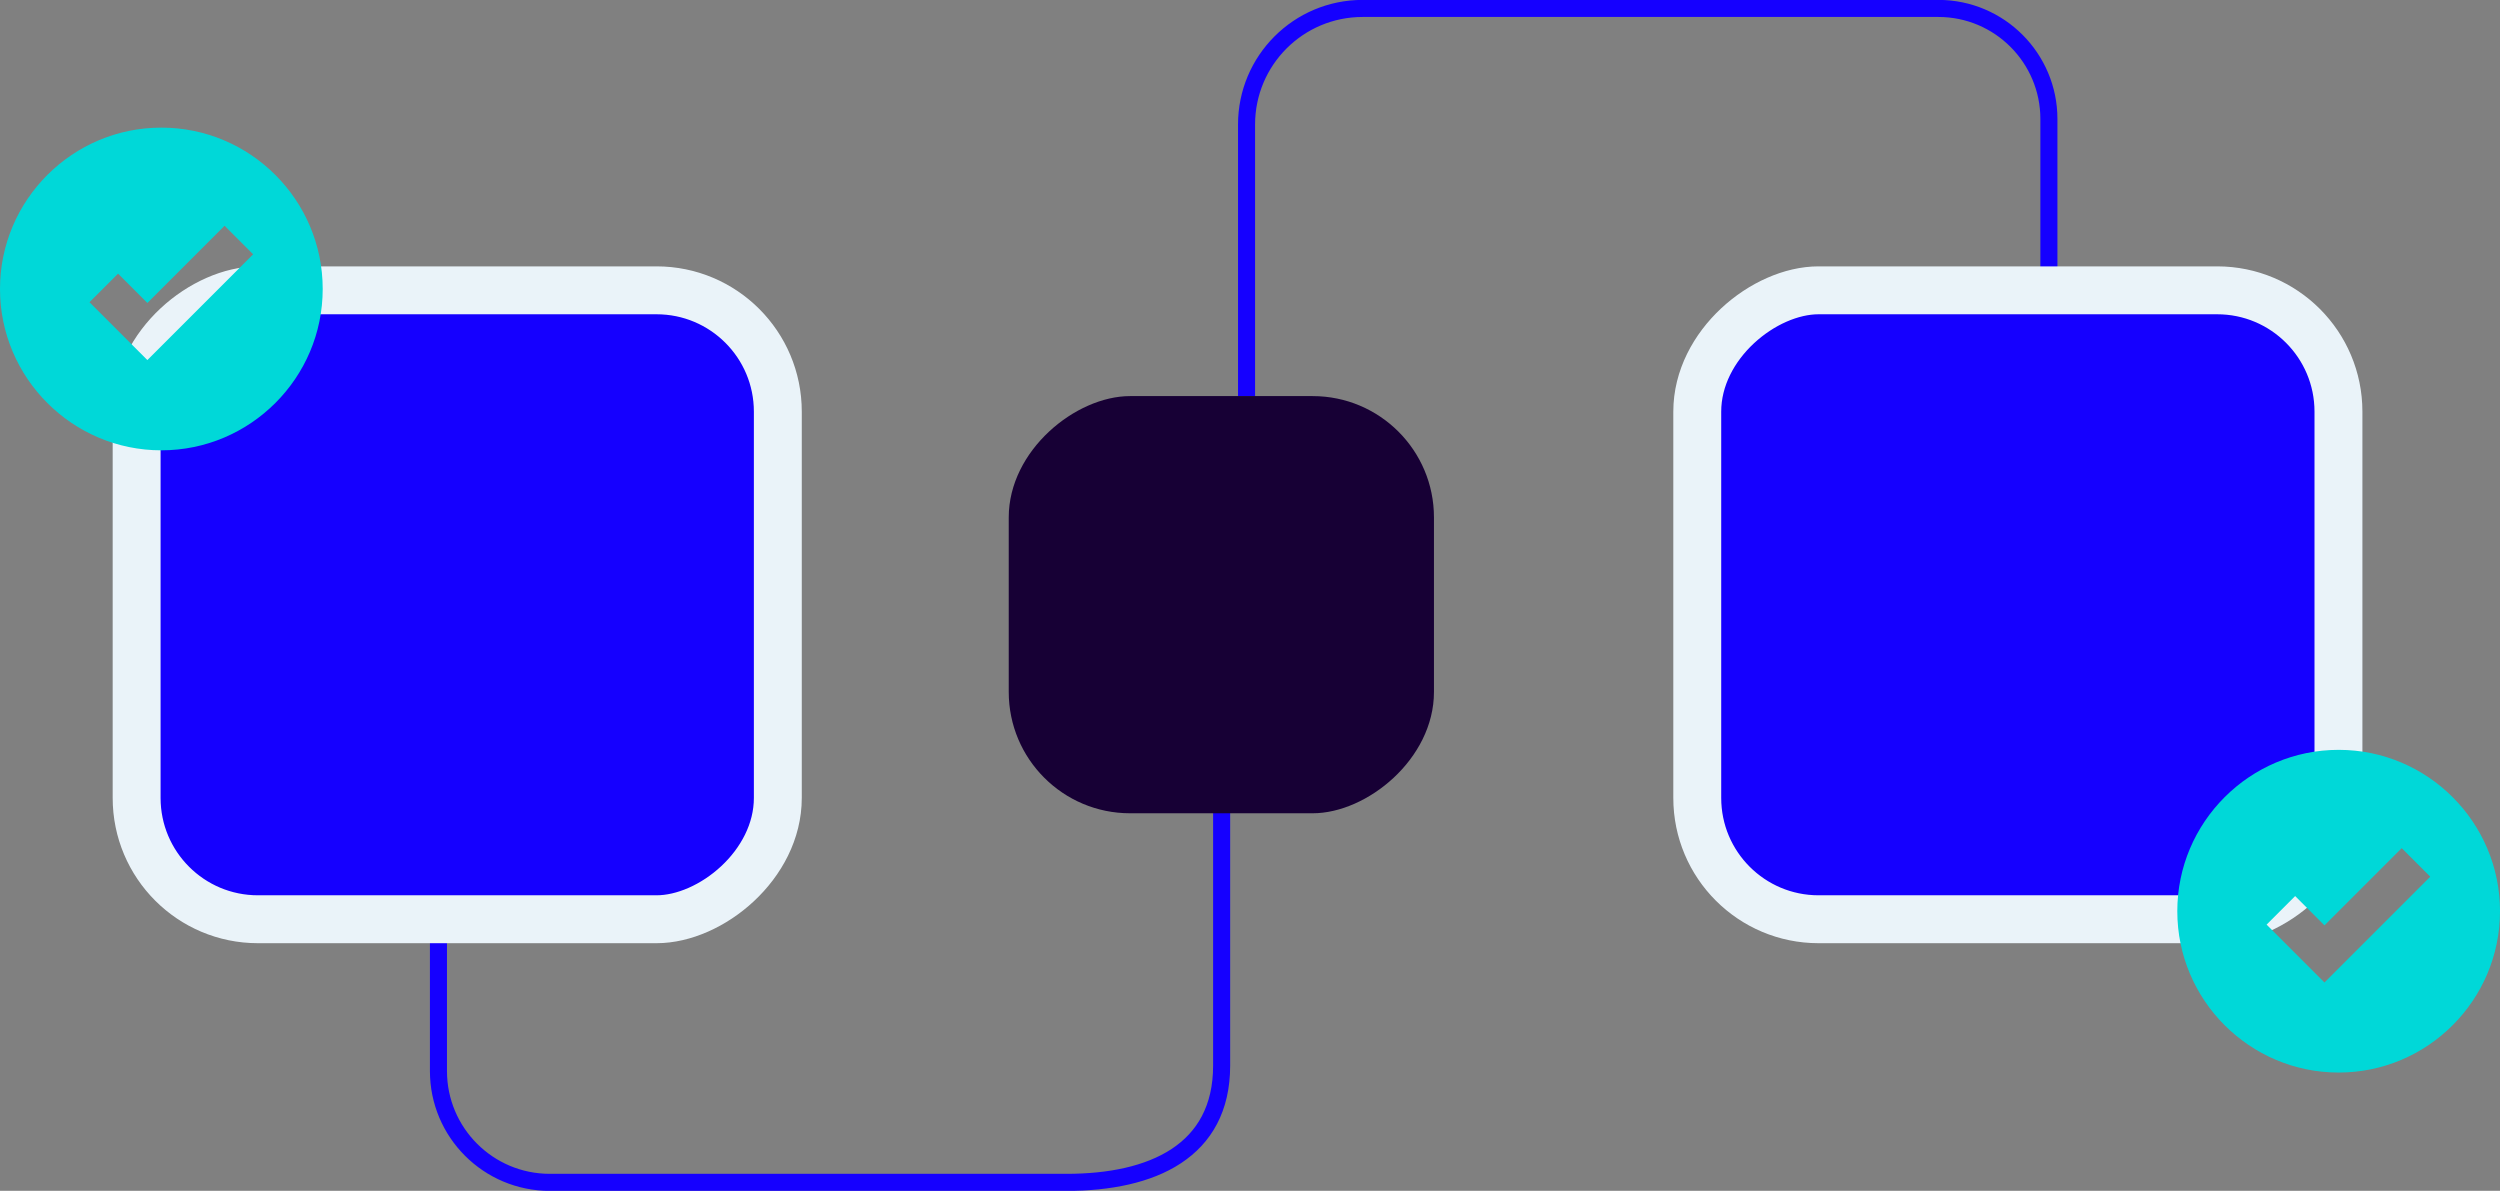<?xml version="1.0" encoding="UTF-8"?>
<svg xmlns="http://www.w3.org/2000/svg" id="Layer_2" data-name="Layer 2" viewBox="0 0 130.46 62.14">
  <rect x="0" y="0" width="130.46" height="62.14" fill="#808080" stroke="none"/>
  <defs>
    <style>
      .cls-1 {
        fill: #170035;
      }

      .cls-2 {
        fill: #00d8d8;
      }

      .cls-3 {
        fill: none;
        stroke: #1500ff;
        stroke-width: .89px;
      }

      .cls-3, .cls-4 {
        stroke-miterlimit: 10;
      }

      .cls-4 {
        fill: #1500ff;
        stroke: #eaf3f9;
        stroke-width: 2.5px;
      }
    </style>
  </defs>
  <g id="Customer_Page" data-name="Customer Page">
    <g id="Value_Prop" data-name="Value Prop">
      <g>
        <path class="cls-3" d="M106.92,18.79V6.21c0-3.18-2.58-5.77-5.77-5.77h-30.04c-3.35,0-6.06,2.71-6.06,6.06v14.17"></path>
        <path class="cls-3" d="M22.88,43.35v12.54c0,3.21,2.6,5.81,5.81,5.81h26.97c4.47,0,8.09-1.62,8.09-6.09v-16.39"></path>
        <rect class="cls-4" x="7.45" y="14.83" width="32.82" height="33.46" rx="6.33" ry="6.33" transform="translate(-7.7 55.42) rotate(-90)"></rect>
        <rect class="cls-1" x="52.86" y="20.46" width="21.77" height="22.19" rx="6.33" ry="6.33" transform="translate(32.18 95.3) rotate(-90)"></rect>
        <rect class="cls-4" x="88.89" y="14.83" width="32.82" height="33.46" rx="6.33" ry="6.33" transform="translate(73.74 136.86) rotate(-90)"></rect>
        <path class="cls-2" d="M8.42,6.66C3.78,6.66,0,10.44,0,15.08s3.78,8.42,8.42,8.42,8.42-3.78,8.42-8.42-3.78-8.42-8.42-8.42ZM7.69,18.79l-3.02-3.02,1.49-1.49,1.53,1.53,4.03-4.03,1.49,1.49-5.52,5.52Z"></path>
        <path class="cls-2" d="M122.04,39.13c-4.64,0-8.42,3.78-8.42,8.42s3.78,8.42,8.42,8.42,8.42-3.78,8.42-8.42-3.78-8.42-8.42-8.42ZM121.3,51.27l-3.02-3.02,1.49-1.49,1.53,1.53,4.03-4.03,1.49,1.49-5.52,5.52Z"></path>
      </g>
    </g>
  </g>
</svg>
